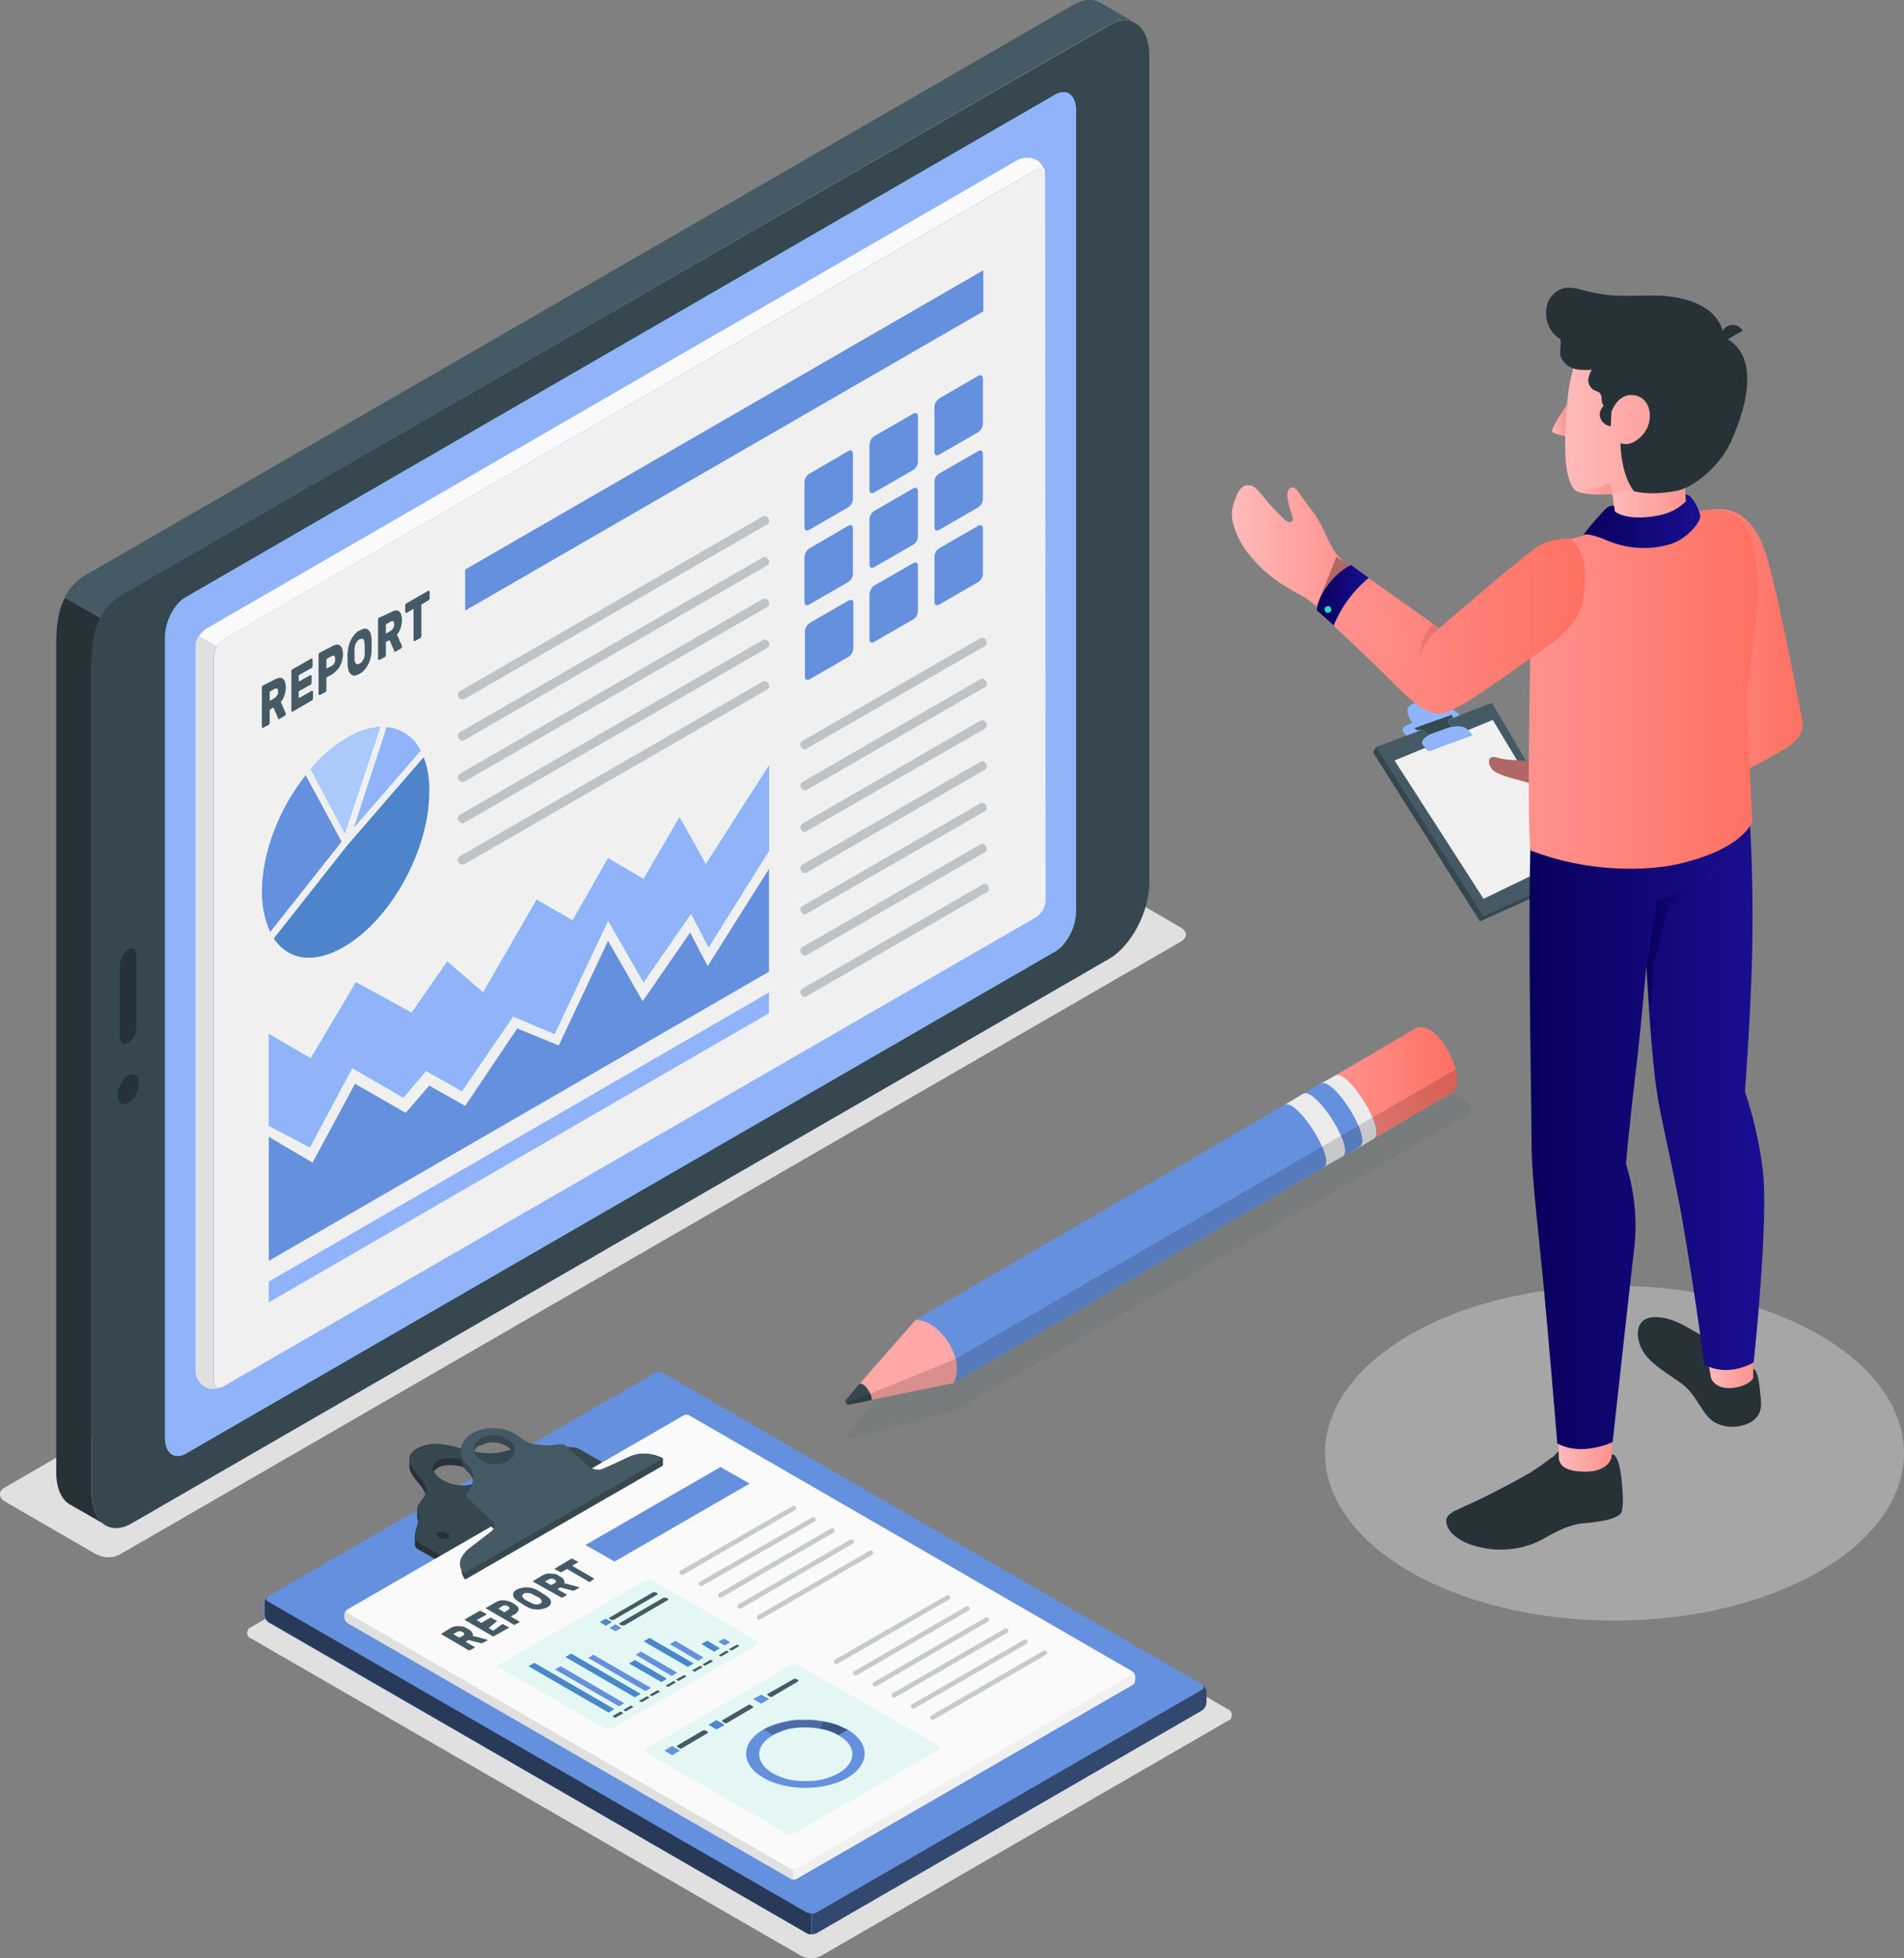 <?xml version="1.0" encoding="utf-8"?>
<!-- Generator: Adobe Illustrator 25.4.1, SVG Export Plug-In . SVG Version: 6.00 Build 0)  -->
<svg version="1.1" id="Layer_1" xmlns="http://www.w3.org/2000/svg" xmlns:xlink="http://www.w3.org/1999/xlink" x="0px" y="0px"
	 viewBox="0 0 413 424.6" style="enable-background:new 0 0 413 424.6;" xml:space="preserve">
<rect x="0" y="0" width="413" height="424.6" fill="#808080" stroke="none"/>
<style type="text/css">
	.st0{opacity:0.4;fill:#E0E0E0;enable-background:new    ;}
	.st1{fill:#E0E0E0;}
	.st2{opacity:0.1;fill:#455A64;enable-background:new    ;}
	.st3{fill:#6490DD;}
	.st4{fill:#EBEBEB;}
	.st5{fill:#FAFAFA;}
	.st6{fill:#FFA8A7;}
	.st7{fill:#37474F;}
	.st8{fill:url(#SVGID_1_);}
	.st9{opacity:0.15;enable-background:new    ;}
	.st10{fill:#455A64;}
	.st11{fill:#263238;}
	.st12{fill:#27DEBF;}
	.st13{fill:#91B3FA;}
	.st14{fill:#F0F0F0;}
	.st15{fill:#ACC9FC;}
	.st16{opacity:0.5;fill:#752BD6;enable-background:new    ;}
	.st17{opacity:0.3;}
	.st18{opacity:0.5;enable-background:new    ;}
	.st19{opacity:0.6;enable-background:new    ;}
	.st20{opacity:0.1;fill:#27DEBF;enable-background:new    ;}
	.st21{opacity:0.25;enable-background:new    ;}
	.st22{opacity:0.4;enable-background:new    ;}
	.st23{fill:none;stroke:#455A64;stroke-width:1.03;stroke-linecap:round;stroke-miterlimit:10;}
	.st24{fill:#B16668;}
	.st25{fill:url(#SVGID_00000014628243664000262510000010405933131902610352_);}
	.st26{fill:url(#SVGID_00000005973551694039210650000008025542226068470704_);}
	.st27{fill:url(#SVGID_00000121279774062668640940000002918390824464052898_);}
	.st28{fill:url(#SVGID_00000046300806909362866400000012151343116620755629_);}
	.st29{fill:url(#SVGID_00000013898956546807145000000003214996555953756861_);}
	.st30{fill:url(#SVGID_00000000203364257950242620000004927421811832695224_);}
	.st31{fill:url(#SVGID_00000137827900342297431030000015784150917327123873_);}
	.st32{fill:url(#SVGID_00000171684731285769685070000009355938571166770089_);}
	.st33{fill:url(#SVGID_00000086681053513090836500000013024069374786696371_);}
	.st34{fill:url(#SVGID_00000137826503821247744600000006131648619646388159_);}
	.st35{fill:url(#SVGID_00000072240704058902921030000017533472387197706397_);}
	.st36{fill:url(#SVGID_00000014626735413376230330000003050067660162698115_);}
	.st37{opacity:0.1;enable-background:new    ;}
	.st38{fill:url(#SVGID_00000161621490129394042710000017625860664994444438_);}
	.st39{fill:url(#SVGID_00000151527003338665467170000012607530918696905093_);}
</style>
<g id="Layer_2_00000098206630560351593800000014136337521521571470_">
	<g id="Character">
		<g>
			<ellipse id="Shadow" class="st0" cx="350.2" cy="315.1" rx="62.8" ry="36.3"/>
			<path id="Shadow-2" class="st1" d="M1.1,325.6L20.8,337c1.7,0.9,3.7,0.9,5.3,0l230-132.8c1.5-0.9,1.5-2.2,0-3.1l-19.7-11.4
				c-1.7-0.9-3.7-0.9-5.3,0L1.1,322.5C-0.4,323.3-0.4,324.7,1.1,325.6z"/>
			<path id="Shadow-3" class="st1" d="M266.4,373.1l-88.3,51c-1.3,0.7-2.9,0.7-4.3,0L54.5,355.3c-0.7-0.2-1.1-1-0.8-1.7
				c0.1-0.4,0.4-0.7,0.8-0.8l88.3-51c1.3-0.7,2.9-0.7,4.3,0l119.2,68.8c0.7,0.2,1.1,1,0.8,1.7C267.1,372.7,266.8,373,266.4,373.1z"
				/>
			<path id="Shadow-4" class="st2" d="M318.4,239.1l-8.8-5.1c-1.7-1-3.7-1-5.4,0l-110,64.4l-10.4,12.2c-0.3,0.3-0.2,0.8,0.1,1.1
				c0.2,0.2,0.5,0.2,0.7,0.2l22.6-6l111.2-64.2c0.7-0.4,0.9-1.4,0.5-2.1C318.7,239.4,318.6,239.2,318.4,239.1z"/>
			<g id="Pencil">
				<path class="st3" d="M298.6,246.4l-1.8,1.1l-2.2,1.3l-87.9,51.1c0.7-1.5,0.1-4.6-1.5-7.5c-1.9-3.4-4.7-6.1-6.7-6.2l87.3-50.8
					l4.2-2.4C287.4,234.7,296,248.1,298.6,246.4z"/>
				<g>
					<path class="st4" d="M289.8,233.1c1.2-0.7,3.2,1.4,5.1,4.2c2.6,3.6,4.7,8.5,3.2,9.5l-3,1.8l-1.1,0.6c1.5-1-0.6-5.8-3.2-9.5
						c-1.9-2.6-4-4.7-5.2-4.2l0,0L289.8,233.1z"/>
					<path class="st3" d="M286.5,235c2.7-1.7,11.2,11.9,8.5,13.6l-4.1,2.3c2.7-1.7-5.8-15.2-8.5-13.6L286.5,235z"/>
					<path class="st4" d="M278.6,239.6l4-2.4c2.6-1.7,11,11.3,8.8,13.4l-0.1,0.1l-4.1,2.3C289.8,251.4,281.2,237.9,278.6,239.6z"/>
				</g>
				<g>
					<path class="st5" d="M198.6,286.1L198.6,286.1L186.5,300l0,0L198.6,286.1z"/>
					<path class="st1" d="M186.5,300l-2.9,3.3L186.5,300z"/>
					<path class="st6" d="M204.8,289.8c-1.7-2.1-3.9-3.6-6.2-3.6l0,0L186.5,300c0.5,0.1,0.9,0.3,1.3,0.7c1.4,1.9,1.3,2.8,1.3,2.8
						l17.7-3.6C208.5,297.2,207.3,292.9,204.8,289.8z"/>
					<path class="st7" d="M187.8,300.7c-0.3-0.4-0.8-0.6-1.3-0.7l-2.9,3.4l0,0c-0.3,0.3-0.2,0.7,0,1l0,0c0.2,0.2,0.4,0.2,0.6,0.2
						l4.8-1C189.1,303.5,189.3,302.6,187.8,300.7z"/>
				</g>
				
					<linearGradient id="SVGID_1_" gradientUnits="userSpaceOnUse" x1="289.8" y1="888.669" x2="316.063" y2="888.669" gradientTransform="matrix(1 0 0 1 0 -654)">
					<stop  offset="0" style="stop-color:#FF928E"/>
					<stop  offset="1" style="stop-color:#FE7062"/>
				</linearGradient>
				<path class="st8" d="M314.6,237.1l-16,9.4c-0.1,0.1-0.2,0.1-0.3,0.1c1.1-1.3-0.9-5.8-3.4-9.3c-1.8-2.5-3.9-4.5-5.1-4.2l16.7-9.8
					c3.7-2.6,8.5,4.4,9.4,9.3C316.3,234.5,316,236.1,314.6,237.1z"/>
				<path class="st9" d="M314.6,237.1c1.4-1,1.7-2.6,1.3-4.5c0-0.2-0.1-0.5-0.2-0.7l-108.5,62.8l-23.6,9.6c0.2,0.2,0.4,0.2,0.6,0.2
					l4.8-1l17.7-3.6l0,0L314.6,237.1z"/>
			</g>
			<g id="Device">
				<g id="Device-2">
					<path class="st10" d="M246.1,4.9c-1.5-0.8-3.4-0.7-5.6,0.5l-212,122.4c-2.6,1.6-4.6,3.9-6,6.6l-8.5-4.9
						c1.9-3.6,4.5-4.8,6.8-6.1L232.9,1c2.2-1.3,4.2-1.3,5.8-0.4l0,0L246.1,4.9z"/>
					<path class="st11" d="M15.3,326.3L15.3,326.3c-1.9-1-3.1-3.5-3.1-7V140.1c0-4,0.3-7.6,1.9-10.5l8.5,4.9
						c-0.2,0.4-0.4,0.8-0.6,1.2s-0.3,0.7-0.4,1c0,0,0,0.1-0.1,0.2c-0.2,0.4-0.3,0.8-0.5,1.2c-0.1,0.4-0.3,0.9-0.4,1.3
						s-0.2,0.6-0.2,1c-0.3,1.4-0.5,2.7-0.5,4.1v179.1c0,3.6,1.2,6.1,3.1,7.1L15.3,326.3z"/>
					<path class="st7" d="M240.6,5.5L26.7,128.8c-4.8,2.8-6.8,7.6-6.8,14v180.9c0,6.4,3.9,9.4,8.7,6.6l212-122.4
						c4.8-2.8,8.7-10.2,8.7-16.6V12.1C249.3,5.7,245.4,2.7,240.6,5.5z"/>
					<path class="st12" d="M228.9,206.3L40.3,315.2c-2.5,1.4-4.5-0.1-4.5-3.4V138.1c0-3.3,2-7.2,4.5-8.6l188.6-109
						c2.5-1.4,4.5,0.1,4.5,3.4v173.7C233.4,201,231.4,204.8,228.9,206.3z"/>
					<path class="st13" d="M228.9,206.3L40.3,315.2c-2.5,1.4-4.5-0.1-4.5-3.4V138.1c0-3.3,2-7.2,4.5-8.6l188.6-109
						c2.5-1.4,4.5,0.1,4.5,3.4v173.7C233.4,201,231.4,204.8,228.9,206.3z"/>
					<path class="st11" d="M30.1,234.9c0,1.7-0.9,3.3-2.3,4.3c-1.3,0.7-2.3-0.1-2.3-1.7c0-1.7,0.9-3.3,2.3-4.3
						C29.1,232.5,30.1,233.3,30.1,234.9z"/>
					<path class="st11" d="M27.8,205.9L27.8,205.9c-1.1,0.8-1.7,2-1.8,3.4v15.5c0,1.3,0.8,1.9,1.8,1.3l0,0c1.1-0.8,1.7-2,1.8-3.4
						v-15.5C29.6,205.9,28.8,205.3,27.8,205.9z"/>
				</g>
				<g id="Sheet">
					<path class="st5" d="M226.6,37.8c-0.1-1.1-1-1.5-2.1-0.9l-176,101.7c-0.6,0.4-1.1,0.9-1.5,1.6l-3.9-2.2
						c0.2-0.3,0.4-0.6,0.7-0.9c0.1-0.1,0.1-0.1,0.2-0.2c0.2-0.2,0.4-0.3,0.6-0.5L220.7,34.7c1-0.5,2.1-0.6,3.1-0.4
						c0.3,0.1,0.6,0.2,0.9,0.3c0.1,0.1,0.2,0.2,0.4,0.2c0.1,0.1,0.2,0.1,0.2,0.2c0.1,0,0.1,0.1,0.2,0.2c0.1,0.1,0.2,0.2,0.3,0.3
						s0.1,0.2,0.2,0.3c0.1,0.2,0.3,0.5,0.4,0.7c0.1,0.1,0.1,0.3,0.2,0.4l0.1,0.3C226.6,37.5,226.6,37.6,226.6,37.8z"/>
					<path class="st1" d="M47.5,300.9c-0.7,0-1.2-0.5-1.2-1.5V142.2c0-0.7,0.2-1.4,0.6-2L43,138c-0.2,0.4-0.4,0.8-0.5,1.3
						c0,0.2-0.1,0.3-0.1,0.5c0,0.1,0,0.2,0,0.2v157.2c0,1.4,0.8,2.7,1.9,3.5c0.7,0.4,1.6,0.5,2.4,0.4c0.6,0,1.1-0.2,1.6-0.5
						C48.2,300.8,47.9,300.9,47.5,300.9z"/>
					<path class="st14" d="M226.7,38.1c0-1.3-0.9-1.8-2.1-1.2L48.5,138.6c-1.2,0.8-2,2.1-2.1,3.6v157.2c0,1.3,0.9,1.9,2.1,1.2
						l176.2-101.7c1.2-0.8,2-2.1,2.1-3.6L226.7,38.1z"/>
				</g>
				<g id="Report">
					<g>
						<g>
							<path class="st3" d="M74.1,182.5l-9.8,12.4l-5.7,7.2c-1.2-2.7-1.8-5.7-1.8-8.6c0-8.4,3.6-18,9.5-25.4l1.3,2.4L74.1,182.5z"/>
							<path class="st12" d="M82.5,157.6l-7.7,23.1l-3.4-6.4l-4-7.5c2.2-2.8,5-5.1,8-6.9C77.5,158.6,80,157.8,82.5,157.6z"/>
							<path class="st12" d="M91.2,162.8l-14.4,16.6l7.1-21.7C87.1,158,89.9,159.9,91.2,162.8z"/>
							<path class="st12" d="M93.1,171.7c0,12.6-8.3,27.7-18.5,33.6c-6.3,3.7-12,3-15.2-1.8l16.1-20.4l0.1-0.1l16.3-18.8
								C92.8,166.6,93.2,169.2,93.1,171.7z"/>
						</g>
						<g>
							<path class="st15" d="M82.5,157.6l-7.7,23.1l-3.4-6.4l-4-7.5c2.2-2.8,5-5.1,8-6.9C77.5,158.6,80,157.8,82.5,157.6z"/>
							<path class="st13" d="M91.2,162.8l-14.4,16.6l7.1-21.7C87.1,158,89.9,159.9,91.2,162.8z"/>
							<path class="st16" d="M93.1,171.7c0,12.6-8.3,27.7-18.5,33.6c-6.3,3.7-12,3-15.2-1.8l16.1-20.4l0.1-0.1l16.3-18.8
								C92.8,166.6,93.2,169.2,93.1,171.7z"/>
						</g>
					</g>
					<g>
						<path class="st10" d="M59.5,147.4c0.3-0.2,0.6-0.3,1-0.4c0.3-0.1,0.5,0,0.8,0.1c0.2,0.2,0.4,0.4,0.5,0.7
							c0.1,0.4,0.2,0.8,0.2,1.2c0,0.6-0.1,1.2-0.3,1.8c-0.2,0.5-0.4,1-0.8,1.4l1.1,2.5v0.1c0,0.1,0,0.2-0.1,0.2
							c0,0.1-0.1,0.1-0.1,0.2l-1.2,0.7c-0.1,0.1-0.2,0.1-0.2,0c-0.1,0-0.1-0.1-0.1-0.2l-1-2.3l-0.8,0.5v2.8c0,0.1,0,0.2-0.1,0.3
							c0,0.1-0.1,0.2-0.2,0.2l-1.1,0.6c0,0-0.1,0-0.2,0c-0.1-0.1-0.1-0.1-0.1-0.2v-8.5c0-0.1,0-0.2,0.1-0.3c0-0.1,0.1-0.1,0.2-0.2
							L59.5,147.4z M58.5,152l1-0.6c0.2-0.1,0.4-0.3,0.6-0.6c0.2-0.3,0.3-0.6,0.2-0.9c0-0.4-0.1-0.6-0.2-0.6c-0.2,0-0.4,0-0.6,0.1
							l-1,0.6V152z"/>
						<path class="st10" d="M67.6,149.8c0,0,0.1,0,0.2,0c0.1,0.1,0.1,0.1,0.1,0.2v1.4c0,0.1,0,0.2-0.1,0.3c0,0.1-0.1,0.1-0.2,0.2
							l-4.1,2.4c0,0-0.1,0-0.2,0c-0.1-0.1-0.1-0.1-0.1-0.2v-8.5c0-0.1,0-0.2,0.1-0.3c0-0.1,0.1-0.2,0.2-0.2l4-2.3c0,0,0.1,0,0.2,0
							c0.1,0.1,0.1,0.1,0.1,0.2v1.4c0,0.1,0,0.2-0.1,0.3c0,0.1-0.1,0.1-0.2,0.2l-2.7,1.5v1.4l2.5-1.4c0,0,0.1,0,0.2,0
							c0.1,0.1,0.1,0.1,0.1,0.2v1.4c0,0.1,0,0.2-0.1,0.3c0,0.1-0.1,0.2-0.2,0.2l-2.5,1.4v1.5L67.6,149.8z"/>
						<path class="st10" d="M71.9,140.2c0.3-0.2,0.6-0.3,1-0.4c0.3-0.1,0.5,0,0.8,0.1c0.2,0.2,0.4,0.4,0.5,0.7
							c0.1,0.4,0.2,0.8,0.2,1.2c0,0.5-0.1,1-0.2,1.5c-0.1,0.4-0.3,0.8-0.5,1.2s-0.5,0.7-0.8,1s-0.6,0.6-1,0.8l-1.1,0.6v2.7
							c0,0.1,0,0.2-0.1,0.3c0,0.1-0.1,0.2-0.2,0.2l-1.1,0.6c0,0-0.1,0-0.2,0c0-0.1-0.1-0.1-0.1-0.2V142c0-0.1,0-0.2,0.1-0.3
							c0-0.1,0.1-0.2,0.2-0.2L71.9,140.2z M70.8,145l1.1-0.6c0.2-0.1,0.5-0.3,0.6-0.6c0.2-0.3,0.2-0.6,0.2-0.9
							c0-0.4-0.1-0.6-0.2-0.7c-0.2-0.1-0.4,0-0.6,0.1l-1.1,0.6V145z"/>
						<path class="st10" d="M75.4,141.7c0-0.5,0.1-1,0.2-1.5s0.3-1,0.5-1.4s0.5-0.9,0.8-1.2c0.3-0.4,0.7-0.7,1.1-0.9
							c0.3-0.2,0.7-0.3,1.1-0.4c0.3,0,0.6,0.1,0.8,0.3c0.3,0.2,0.4,0.5,0.5,0.8c0.1,0.4,0.2,0.8,0.2,1.3c0,0.4,0,0.8,0,1.2
							s0,0.8,0,1.2c0,0.5-0.1,1-0.2,1.5s-0.3,1-0.5,1.4s-0.5,0.9-0.8,1.2c-0.3,0.4-0.7,0.7-1.1,0.9c-0.3,0.2-0.7,0.3-1.1,0.4
							c-0.3,0-0.6-0.1-0.8-0.3c-0.2-0.2-0.4-0.5-0.5-0.8c-0.1-0.4-0.2-0.8-0.2-1.3c0-0.4,0-0.7,0-1.2S75.3,142.1,75.4,141.7z
							 M79.1,141.8c0-0.2,0-0.4,0-0.5v-1.2c0-0.2,0-0.4,0-0.5c0-0.2-0.1-0.4-0.1-0.6c0-0.1-0.1-0.3-0.2-0.4
							c-0.1-0.1-0.2-0.1-0.3-0.1c-0.2,0-0.3,0.1-0.5,0.1c-0.2,0.1-0.3,0.2-0.5,0.4c-0.1,0.2-0.2,0.3-0.3,0.5
							c-0.1,0.2-0.2,0.4-0.2,0.6c0,0.2-0.1,0.4-0.1,0.7c0,0.2,0,0.3,0,0.5s0,0.4,0,0.6s0,0.4,0,0.6s0,0.4,0,0.5
							c0,0.3,0.1,0.7,0.3,0.9c0.2,0.2,0.4,0.2,0.8,0s0.6-0.5,0.8-0.9C79,142.7,79.1,142.2,79.1,141.8z"/>
						<path class="st10" d="M84.7,132.8c0.3-0.2,0.6-0.3,1-0.4c0.3-0.1,0.5,0,0.8,0.1c0.2,0.2,0.4,0.4,0.5,0.7
							c0.1,0.4,0.2,0.8,0.2,1.2c0,0.6-0.1,1.2-0.3,1.8c-0.2,0.5-0.4,1-0.8,1.4l1.1,2.5v0.1c0,0.1,0,0.2-0.1,0.2
							c0,0.1-0.1,0.1-0.1,0.2l-1.2,0.7c-0.1,0.1-0.2,0.1-0.2,0c0,0-0.1-0.1-0.1-0.2l-1-2.3l-0.8,0.4v2.8c0,0.1,0,0.2-0.1,0.3
							c0,0.1-0.1,0.2-0.2,0.2l-1.1,0.6c0,0-0.1,0-0.2,0l0,0C82,143,82,143,82,142.9v-8.5c0-0.1,0-0.2,0.1-0.3c0-0.1,0.1-0.2,0.2-0.2
							L84.7,132.8z M83.7,137.4l1-0.6c0.2-0.1,0.4-0.3,0.6-0.6s0.2-0.6,0.2-0.9c0-0.4-0.1-0.6-0.2-0.6c-0.2,0-0.4,0-0.6,0.1l-1,0.6
							V137.4z"/>
						<path class="st10" d="M92.9,128.1c0,0,0.1,0,0.2,0c0.1,0.1,0.1,0.1,0.1,0.2v1.4c0,0.1,0,0.2-0.1,0.3c0,0.1-0.1,0.1-0.2,0.2
							l-1.5,0.9v6.8c0,0.1,0,0.2-0.1,0.3c0,0.1-0.1,0.2-0.2,0.2L90,139c0,0-0.1,0-0.2,0c-0.1-0.1-0.1-0.1-0.1-0.2V132l-1.5,0.9
							c-0.1,0-0.1,0-0.2,0c0-0.1-0.1-0.1-0.1-0.2v-1.4c0-0.1,0-0.2,0.1-0.3c0-0.1,0.1-0.1,0.2-0.2L92.9,128.1z"/>
					</g>
					<polygon class="st3" points="100.9,123.5 213.3,58.6 213.3,67.5 100.9,132.4 					"/>
					<g class="st17">
						<path class="st10" d="M100.2,151.7c-0.5-0.1-0.9-0.6-0.9-1.1c0-0.3,0.2-0.5,0.4-0.7l65.9-38c0.5-0.1,1.1,0.2,1.2,0.8
							c0.1,0.3,0,0.7-0.2,0.9l-65.9,38C100.5,151.6,100.4,151.7,100.2,151.7z"/>
						<path class="st10" d="M100.2,160.6c-0.5-0.1-0.9-0.6-0.9-1.1c0-0.3,0.2-0.5,0.4-0.7l65.9-38c0.5-0.1,1.1,0.2,1.2,0.8
							c0.1,0.3,0,0.7-0.2,0.9l-65.9,38C100.5,160.6,100.4,160.6,100.2,160.6z"/>
						<path class="st10" d="M100.2,169.6c-0.5-0.1-0.9-0.6-0.9-1.1c0-0.3,0.2-0.5,0.4-0.7l65.9-38c0.5-0.1,1.1,0.2,1.2,0.8
							c0.1,0.3,0,0.7-0.2,0.9l-65.9,38C100.5,169.5,100.4,169.6,100.2,169.6z"/>
						<path class="st10" d="M100.2,178.5c-0.5-0.1-0.9-0.6-0.9-1.1c0-0.3,0.2-0.5,0.4-0.7l65.9-38c0.5-0.1,1.1,0.2,1.2,0.8
							c0.1,0.3,0,0.7-0.2,0.9l-65.9,38C100.5,178.5,100.4,178.5,100.2,178.5z"/>
						<path class="st10" d="M100.2,187.5c-0.5-0.1-0.9-0.6-0.9-1.1c0-0.3,0.2-0.5,0.4-0.7l65.9-38c0.5-0.1,1.1,0.2,1.2,0.8
							c0.1,0.3,0,0.7-0.2,0.9l-65.9,38C100.5,187.4,100.4,187.5,100.2,187.5z"/>
					</g>
					<g>
						<path class="st3" d="M175.6,102.7l8.4-4.9c0.6-0.3,1-0.1,1,0.6v9.8c0,0.7-0.4,1.4-1,1.8l-8.5,4.9c-0.6,0.3-1,0.1-1-0.6v-9.8
							C174.6,103.7,174.9,103.1,175.6,102.7z"/>
						<path class="st3" d="M189.6,94.6l8.5-4.9c0.6-0.3,1-0.1,1,0.6v9.8c0,0.7-0.4,1.4-1,1.8l-8.5,4.9c-0.6,0.3-1,0.1-1-0.6v-9.8
							C188.7,95.6,189,95,189.6,94.6z"/>
						<path class="st3" d="M203.7,86.4l8.5-4.9c0.6-0.3,1-0.1,1,0.6v9.8c0,0.7-0.4,1.4-1,1.8l-8.5,4.9c-0.6,0.3-1,0.1-1-0.6v-9.8
							C202.7,87.5,203.1,86.9,203.7,86.4z"/>
						<path class="st3" d="M175.6,118.9l8.4-4.9c0.6-0.3,1-0.1,1,0.6v9.8c0,0.7-0.4,1.4-1,1.8l-8.5,4.9c-0.6,0.3-1,0.1-1-0.6v-9.8
							C174.6,120,174.9,119.3,175.6,118.9z"/>
						<path class="st3" d="M189.6,110.8l8.5-4.9c0.6-0.3,1-0.1,1,0.6v9.8c0,0.7-0.4,1.4-1,1.8l-8.5,4.9c-0.6,0.3-1,0.1-1-0.6v-9.8
							C188.6,111.9,189,111.2,189.6,110.8z"/>
						<path class="st3" d="M203.7,102.7l8.5-4.9c0.6-0.3,1-0.1,1,0.6v9.8c0,0.7-0.4,1.4-1,1.8l-8.5,4.9c-0.6,0.3-1,0.1-1-0.6v-9.8
							C202.7,103.7,203.1,103.1,203.7,102.7z"/>
						<path class="st3" d="M175.6,135.1l8.5-4.9c0.6-0.3,1-0.1,1,0.6v9.8c0,0.7-0.4,1.4-1,1.8l-8.5,4.9c-0.6,0.3-1,0.1-1-0.6v-9.8
							C174.6,136.2,175,135.6,175.6,135.1z"/>
						<path class="st3" d="M189.6,127l8.5-4.9c0.6-0.3,1-0.1,1,0.6v9.8c0,0.7-0.4,1.4-1,1.8l-8.5,4.9c-0.6,0.3-1,0.1-1-0.6v-9.8
							C188.7,128.1,189,127.4,189.6,127z"/>
						<path class="st3" d="M203.7,118.9l8.5-4.9c0.6-0.3,1-0.1,1,0.6v9.8c0,0.7-0.4,1.4-1,1.8l-8.5,4.9c-0.6,0.3-1,0.1-1-0.6v-9.8
							C202.7,120,203.1,119.3,203.7,118.9z"/>
					</g>
					<g>
						<polygon class="st13" points="58.3,277.9 166.8,215.2 166.8,219.7 58.3,282.4 						"/>
						<polygon class="st3" points="58.3,273.4 58.3,246.5 67.8,252.1 77,235 88,241.3 93.1,235.4 100.9,239.8 112.2,223 
							121.2,226.7 131.9,204 139.4,217.1 149.7,202.2 153.5,209.5 166.8,188.4 166.8,210.7 						"/>
						<g>
							<polygon class="st12" points="58.3,244.1 67.2,248.8 76.4,231.6 87.5,238 92.4,232.2 100.2,236.6 111.3,220.4 120.3,224.2 
								131.9,199.6 139.6,213 149.9,198.1 153.7,205.4 166.8,184.5 166.8,166 153.1,187.4 147.4,177.2 139.6,190.6 131.9,186.1 
								124.2,199.6 116.4,195.1 104.8,215.2 97,208.5 89.3,219.6 77.2,213 67.4,229.5 58.3,224.2 							"/>
							<polygon class="st13" points="58.3,244.1 67.2,248.8 76.4,231.6 87.5,238 92.4,232.2 100.2,236.6 111.3,220.4 120.3,224.2 
								131.9,199.6 139.6,213 149.9,198.1 153.7,205.4 166.8,184.5 166.8,166 153.1,187.4 147.4,177.2 139.6,190.6 131.9,186.1 
								124.2,199.6 116.4,195.1 104.8,215.2 97,208.5 89.3,219.6 77.2,213 67.4,229.5 58.3,224.2 							"/>
						</g>
					</g>
					<g class="st17">
						<path class="st10" d="M174.5,162.5c-0.5-0.1-0.9-0.6-0.9-1.1c0-0.3,0.2-0.5,0.4-0.7l38.8-22.4c0.5-0.1,1.1,0.2,1.2,0.8
							c0.1,0.3,0,0.7-0.2,0.9L175,162.3C174.9,162.4,174.7,162.5,174.5,162.5z"/>
						<path class="st10" d="M174.5,171.4c-0.5-0.1-0.9-0.6-0.9-1.1c0-0.3,0.2-0.5,0.4-0.7l38.8-22.4c0.5-0.1,1.1,0.2,1.2,0.8
							c0.1,0.3,0,0.7-0.2,0.9L175,171.3C174.9,171.4,174.7,171.4,174.5,171.4z"/>
						<path class="st10" d="M174.5,180.4c-0.5-0.1-0.9-0.6-0.9-1.1c0-0.3,0.2-0.5,0.4-0.7l38.8-22.4c0.5-0.1,1.1,0.2,1.2,0.8
							c0.1,0.3,0,0.7-0.2,0.9L175,180.2C174.9,180.3,174.7,180.4,174.5,180.4z"/>
						<path class="st10" d="M174.5,189.3c-0.5-0.1-0.9-0.6-0.9-1.1c0-0.3,0.2-0.5,0.4-0.7l38.8-22.4c0.5-0.1,1.1,0.2,1.2,0.8
							c0.1,0.3,0,0.7-0.2,0.9L175,189.2C174.9,189.3,174.7,189.3,174.5,189.3z"/>
						<path class="st10" d="M174.5,198.3c-0.5-0.1-0.9-0.6-0.9-1.1c0-0.3,0.2-0.5,0.4-0.7l38.8-22.4c0.5-0.1,1.1,0.2,1.2,0.8
							c0.1,0.3,0,0.7-0.2,0.9L175,198.1C174.9,198.2,174.7,198.3,174.5,198.3z"/>
						<path class="st10" d="M174.5,207.2c-0.5-0.1-0.9-0.6-0.9-1.1c0-0.3,0.2-0.5,0.4-0.7l38.8-22.4c0.5-0.1,1.1,0.2,1.2,0.8
							c0.1,0.3,0,0.7-0.2,0.9L175,207.1C174.9,207.2,174.7,207.2,174.5,207.2z"/>
						<path class="st10" d="M174.5,216.2c-0.5-0.1-0.9-0.6-0.9-1.1c0-0.3,0.2-0.5,0.4-0.7l38.8-22.4c0.4-0.4,1-0.4,1.4-0.1
							c0.4,0.4,0.4,1,0.1,1.4c-0.1,0.2-0.3,0.3-0.5,0.3L175,216C174.9,216.1,174.7,216.2,174.5,216.2z"/>
					</g>
				</g>
			</g>
			<g id="Clipboard">
				<g id="List">
					<g>
						<path class="st3" d="M57.2,347.9v2.1c0,0.7,0.4,1.4,1,1.8L175,419.2c0.7,0.3,1.4,0.3,2.1,0l83.6-48.3c0.6-0.4,1-1.1,1-1.8V367
							c0-0.7-0.4-1.4-1-1.8L144,297.8c-0.7-0.3-1.4-0.3-2.1,0l-83.7,48.3C57.6,346.5,57.2,347.2,57.2,347.9z"/>
						<path class="st18" d="M260.8,365.3c0.4,0.3,0.4,0.8-0.1,1.1l-83.6,48.3c-0.3,0.2-0.7,0.3-1,0.2v4.5c0.3,0,0.7-0.1,1-0.2
							l83.6-48.3c0.6-0.4,1-1.1,1-1.8V367C261.7,366.3,261.4,365.7,260.8,365.3z"/>
						<path class="st19" d="M58.1,346.2L58.1,346.2L58.1,346.2L58.1,346.2c-0.1,0.1-0.2,0.2-0.2,0.2l0,0c-0.3,0.3-0.5,0.7-0.5,1.1
							c0,0.1,0,0.2,0,0.3v2.2c0,0.7,0.4,1.4,1,1.8L175,419.2c0.3,0.2,0.7,0.3,1,0.2v-4.5c-0.3,0-0.7-0.1-1-0.2L58.2,347.3
							c-0.2-0.1-0.3-0.2-0.4-0.4c-0.1-0.2,0-0.4,0.1-0.6C58,346.3,58,346.2,58.1,346.2z"/>
					</g>
					<g class="st17">
						<path d="M57.3,347.4c0,0.1-0.1,0.3-0.1,0.4v-0.1C57.2,347.5,57.3,347.5,57.3,347.4z"/>
						<path class="st3" d="M260.7,366.4l-83.6,48.3c-0.3,0.2-0.7,0.3-1,0.2c-0.3,0-0.7-0.1-1-0.2L58.2,347.3
							c-0.2-0.1-0.3-0.2-0.4-0.4c-0.1-0.2,0-0.4,0.1-0.6c0,0,0-0.1,0.1-0.1l0,0l0.2-0.1l83.6-48.3c0.7-0.3,1.4-0.3,2.1,0l116.8,67.4
							l0.1,0.1l0,0C261.3,365.6,261.2,366.1,260.7,366.4z"/>
						<path class="st9" d="M57.8,346.4l-0.1,0.1l0,0L57.8,346.4z"/>
					</g>
					<g>
						<path class="st11" d="M88.8,318c0,1.9,2.6,3.9,3.3,5.5c0.1,0.1,0.1,0.3,0.2,0.4c-0.4,1.2-1.5,2-1.7,2.8c0,0.2-0.1,0.4-0.1,0.5
							v1.6c0,0.4,0.1,0.7,0.2,1.1c-0.1,0.4-0.1,0.8-0.3,1.2c-0.2,0.6-0.4,1.3-0.4,2c0,0.3,0,1.3,0,1.5c-0.1,0.6,0.2,1.2,0.8,1.4
							l4.7,2.7l35-20.2V317l-4.7-2.7c-0.7-0.4-1.5-0.5-2.4-0.5h-0.3c-0.8,0-1.8,0.1-3.2,0.2c-1.8,0.2-3.5,0.3-5.3,0.1
							c-0.5,0-0.9,0-1.3,0c-0.3,0-0.7,0-1,0c-2,0.2-4.1,1.5-8.2,0.9H104c-2.9-0.4-6.3-1.9-9.5-1.9h-0.3c-1.3,0-2.6,0.4-3.7,1
							c-1.3,0.7-1.7,1.5-1.7,2.3C88.8,316.7,88.8,317.8,88.8,318z M94.1,319.1c0.2-0.3,0.5-0.6,0.8-0.8c0.3-0.2,0.6-0.3,0.9-0.4
							c2.2-0.5,4.5-0.1,6.4,1c0.8,0.4,1.5,1.1,1.9,1.8c-0.2,0.3-0.5,0.6-0.8,0.8c-1.5,0.7-3.2,0.8-4.8,0.4c-0.9-0.2-1.7-0.5-2.5-1
							C95.2,320.5,94.6,319.9,94.1,319.1L94.1,319.1z"/>
						<path class="st7" d="M123.5,313.9h-0.3c-0.8,0-1.8,0.1-3.2,0.2c-1.8,0.2-3.5,0.3-5.3,0.1c-0.5,0-0.9,0-1.3,0c-0.3,0-0.7,0-1,0
							c-2,0.2-4.1,1.5-8.2,0.9h-0.1c-2.9-0.4-6.3-1.9-9.5-1.9h-0.3c-1.3,0-2.6,0.4-3.7,1c-4.3,2.5,0.6,5.5,1.6,7.8s-1.2,3.6-1.5,4.8
							s0.6,1.8-0.2,4.4s-0.2,3,0.4,3.4l4.7,2.7l35-20.2l-4.7-2.7C125.1,314,124.3,313.8,123.5,313.9z M97.2,333.6
							c-0.6,0.2-1.3,0.2-1.9-0.2c-0.6-0.4-0.7-0.9-0.3-1.1c0.6-0.2,1.3-0.2,1.9,0.2C97.6,332.8,97.7,333.3,97.2,333.6z M103.3,321.6
							c-1.5,0.7-3.2,0.8-4.8,0.4c-0.9-0.2-1.7-0.5-2.5-1c-2.3-1.3-2.8-3.2-1-4.2c0.3-0.2,0.6-0.3,0.9-0.4c2.2-0.5,4.5-0.1,6.4,1
							C104.6,318.7,105,320.5,103.3,321.6L103.3,321.6z M124.3,318c-0.6,0.2-1.3,0.2-1.9-0.2c-0.6-0.4-0.7-0.9-0.3-1.1
							c0.6-0.3,1.3-0.2,1.9,0.2C124.6,317.2,124.7,317.7,124.3,318L124.3,318z"/>
					</g>
					<g>
						<path class="st5" d="M172.8,407.4l72.8-42c0.4-0.2,0.6-0.6,0.6-1.1v-0.8c0-0.4-0.3-0.8-0.6-1.1l-96.1-55.5
							c-0.4-0.2-0.9-0.2-1.2,0l-72.8,42c-0.4,0.2-0.6,0.6-0.6,1.1v0.8c0,0.4,0.3,0.8,0.6,1.1l96.2,55.5
							C171.9,407.6,172.4,407.6,172.8,407.4z"/>
						<path class="st14" d="M245.7,362.5c0.2,0.2,0.1,0.4-0.1,0.6l-72.8,42c-0.2,0.1-0.4,0.2-0.6,0.1v2.2c0.2,0,0.4,0,0.6-0.1
							l72.8-42c0.4-0.2,0.6-0.6,0.6-1.1v-0.8C246.2,363.1,246,362.7,245.7,362.5z"/>
						<path class="st1" d="M75.3,349c-0.1,0.1-0.1,0.1-0.2,0.2l-0.1,0.1c-0.1,0.1-0.1,0.2-0.2,0.3c0,0.1,0,0.2-0.1,0.2
							c0,0.1,0,0.1,0,0.2v0.8c0,0.4,0.3,0.8,0.6,1.1l96.2,55.5c0.2,0.1,0.4,0.2,0.6,0.1v-2.2c-0.2,0-0.4,0-0.6-0.1l-96.2-55.5
							C75.1,349.4,75.1,349.2,75.3,349z"/>
					</g>
					<g>
						<path class="st7" d="M100.1,338.8v1.6c0,0.8,0.3,1.5,0.8,2.1l42.9-24.7v-1.6c-1.3-0.7-2.7-1-4.2-1l0,0c-1,0-2,0.2-2.9,0.6
							c-3.1,1.4-4,1.9-5.9,2.7c-1,0.4-2.1,0.2-2.9-0.4h-0.1l-1.3-1.2l-3.5-3.2c-0.4-0.4-1.1-0.6-1.7-0.5h-0.1c-0.3,0-0.5,0-0.8,0.1
							c-1.2,0.2-2.4,0.2-3.6,0c-1.4-0.1-2.7-0.6-3.9-1.5c-1.7-1.4-3.8-2.2-6-2.1h-0.2c-1.4,0-2.8,0.4-4,1c-2.1,1.1-3,2.9-2.6,4.6
							c-0.3,1.5,0.3,3,1.5,4c0.5,0.5,0.9,1.1,1,1.8c-0.1,0.7-0.4,1.4-0.8,2c-0.3,0.3-0.4,0.6-0.5,1v1.6c0,0.3,0.1,0.6,0.4,0.8l4,3.7
							l1.3,1.2l0.1,0.1c-0.1,0.1-0.2,0.3-0.3,0.4l-5.2,4C100.8,336.5,100.2,337.6,100.1,338.8z M111.5,315.3
							c-0.3,0.7-0.8,1.3-1.5,1.6c-1.4,0.7-3,0.8-4.5,0.3c-0.6-0.2-1.2-0.6-1.7-1c-0.7-0.4-1-1.3-0.7-2c0.3-0.5,0.8-0.8,1.3-0.8
							c0.2-0.1,0.4-0.2,0.6-0.3c1.9-0.7,4-0.3,5.6,1C111,314.4,111.3,314.8,111.5,315.3z"/>
						<path class="st10" d="M139.6,315.2L139.6,315.2c-1,0-2,0.2-2.9,0.6c-3.1,1.4-4,1.9-5.9,2.7c-1,0.4-2.1,0.2-2.9-0.4h-0.1
							l-1.3-1.2l-3.5-3.2c-0.4-0.4-1.1-0.6-1.7-0.5h-0.1c-0.3,0-0.5,0-0.8,0.1c-1.2,0.2-2.4,0.2-3.6,0c-1.4-0.1-2.7-0.6-3.9-1.5
							c-1.7-1.4-3.8-2.2-6-2.1h-0.2c-1.4,0-2.8,0.4-4,1c-3.1,1.6-3.6,4.8-1.1,7.1c1.6,1.4,1.1,4.2,0.1,5.4s-0.1,1.8-0.1,1.8l4,3.7
							l1.3,1.2c1,0.9-0.2,2.1-0.2,2.1l-5.2,4c-2.2,2-2.1,3.7-0.9,5.2l42.9-24.8C142.4,315.6,141,315.2,139.6,315.2z M110.7,312.5
							c1.5,1.4,1.2,3.3-0.7,4.4c-1.4,0.7-3,0.8-4.5,0.3c-0.6-0.2-1.2-0.6-1.7-1c-1.5-1.4-1.2-3.4,0.7-4.4c0.2-0.1,0.4-0.2,0.6-0.3
							C107,310.9,109.1,311.3,110.7,312.5z"/>
					</g>
				</g>
				<g>
					<path class="st20" d="M108.5,361.7l22.8,13.1c0.5,0.2,1,0.2,1.5,0l31.4-18.1c0.4-0.2,0.4-0.6,0-0.9l-22.8-13.1
						c-0.5-0.2-1-0.2-1.5,0l-31.4,18.1c-0.3,0-0.5,0.2-0.5,0.4C108,361.6,108.2,361.8,108.5,361.7
						C108.5,361.8,108.5,361.8,108.5,361.7z"/>
					<g>
						<g>
							<polygon class="st12" points="132,371.3 114.7,361.3 115.9,360.6 133.2,370.6 							"/>
							<polygon class="st10" points="132.9,372.1 134.6,371.1 135.2,371.5 133.4,372.5 							"/>
						</g>
						<g>
							<polygon class="st3" points="134.3,370 120.4,362 121.6,361.3 135.4,369.3 							"/>
							<polygon class="st10" points="135.2,370.8 136.9,369.8 137.4,370.1 135.7,371.1 							"/>
						</g>
					</g>
					<g>
						<g>
							<polygon class="st12" points="137.7,368 122.7,359.3 123.9,358.6 138.9,367.3 							"/>
							<polygon class="st10" points="138.6,368.8 140.4,367.8 140.9,368.1 139.2,369.1 							"/>
						</g>
						<g>
							<polygon class="st3" points="140,366.7 127.6,359.5 128.7,358.8 141.2,366 							"/>
							<polygon class="st10" points="140.9,367.5 142.6,366.5 143.2,366.8 141.4,367.8 							"/>
						</g>
					</g>
					<g>
						<g>
							<polygon class="st12" points="143.5,364.7 136.5,360.7 137.7,360 144.6,364 							"/>
							<polygon class="st10" points="144.4,365.5 146.1,364.5 146.6,364.8 144.9,365.8 							"/>
						</g>
						<g>
							<polygon class="st3" points="145.7,363.4 137.9,358.8 139,358.1 146.9,362.7 							"/>
							<polygon class="st10" points="146.6,364.2 148.4,363.2 148.9,363.5 147.2,364.5 							"/>
						</g>
					</g>
					<g>
						<g>
							<polygon class="st12" points="149.2,361.4 139.7,355.9 140.9,355.2 150.4,360.7 							"/>
							<polygon class="st10" points="150.1,362.2 151.9,361.2 152.4,361.5 150.7,362.5 							"/>
						</g>
						<g>
							<polygon class="st3" points="151.4,360.1 145.3,356.5 146.5,355.8 152.6,359.4 							"/>
							<polygon class="st10" points="152.4,360.9 154.1,359.9 154.7,360.2 152.9,361.2 							"/>
						</g>
					</g>
					<g>
						<g>
							<polygon class="st12" points="154.9,358.1 152.2,356.5 153.4,355.8 156.1,357.4 							"/>
							<polygon class="st12" points="132,371.3 114.7,361.3 115.9,360.6 133.2,370.6 							"/>
							<polygon class="st12" points="137.7,368 122.7,359.3 123.9,358.6 138.9,367.3 							"/>
							<polygon class="st12" points="143.5,364.7 136.5,360.7 137.7,360 144.6,364 							"/>
							<polygon class="st12" points="149.2,361.4 139.7,355.9 140.9,355.2 150.4,360.7 							"/>
							<polygon class="st12" points="154.9,358.1 152.2,356.5 153.4,355.8 156.1,357.4 							"/>
							<polygon class="st10" points="155.9,358.9 157.6,357.9 158.1,358.2 156.4,359.2 							"/>
						</g>
						<g>
							<polygon class="st3" points="157.2,356.8 155.8,356 157,355.3 158.4,356.1 							"/>
							<polygon class="st10" points="158.1,357.6 159.9,356.6 160.4,356.9 158.7,357.9 							"/>
						</g>
					</g>
					<g>
						<g>
							<polygon class="st12" points="131.4,351 130.1,351.7 131.4,352.5 132.7,351.7 							"/>
							<polygon class="st16" points="131.4,351 130.1,351.7 131.4,352.5 132.7,351.7 							"/>
							<path class="st10" d="M141.6,345.3l-9.3,5.4c-0.2,0.1-0.2,0.3,0,0.4l0.2,0.1c0.2,0.1,0.5,0.1,0.7,0l9.3-5.4
								c0.1,0,0.2-0.2,0.1-0.3c0-0.1-0.1-0.1-0.1-0.1l-0.3-0.1C142.1,345.2,141.8,345.2,141.6,345.3z"/>
						</g>
						<g>
							<polygon class="st3" points="133.5,352.2 132.2,353 133.5,353.7 134.8,353 							"/>
							<path class="st10" d="M143.8,346.5l-9.3,5.4c-0.1,0-0.2,0.2-0.1,0.3c0,0.1,0.1,0.1,0.1,0.1l0.3,0.1c0.2,0.1,0.5,0.1,0.7,0
								l9.3-5.4c0.2-0.1,0.2-0.3,0-0.4l-0.2-0.1C144.2,346.4,144,346.4,143.8,346.5z"/>
						</g>
					</g>
					<polygon class="st12" points="132,371.3 114.7,361.3 115.9,360.6 133.2,370.6 					"/>
					<polygon class="st12" points="137.7,368 122.7,359.3 123.9,358.6 138.9,367.3 					"/>
					<polygon class="st12" points="143.5,364.7 136.5,360.7 137.7,360 144.6,364 					"/>
					<polygon class="st12" points="149.2,361.4 139.7,355.9 140.9,355.2 150.4,360.7 					"/>
					<polygon class="st12" points="132,371.3 114.7,361.3 115.9,360.6 133.2,370.6 					"/>
					<polygon class="st12" points="137.7,368 122.7,359.3 123.9,358.6 138.9,367.3 					"/>
					<polygon class="st12" points="143.5,364.7 136.5,360.7 137.7,360 144.6,364 					"/>
					<polygon class="st12" points="149.2,361.4 139.7,355.9 140.9,355.2 150.4,360.7 					"/>
					<polygon class="st12" points="154.9,358.1 152.2,356.5 153.4,355.8 156.1,357.4 					"/>
					<polygon class="st16" points="132,371.3 114.7,361.3 115.9,360.6 133.2,370.6 					"/>
					<polygon class="st16" points="137.7,368 122.7,359.3 123.9,358.6 138.9,367.3 					"/>
					<polygon class="st16" points="143.5,364.7 136.5,360.7 137.7,360 144.6,364 					"/>
					<polygon class="st16" points="149.2,361.4 139.7,355.9 140.9,355.2 150.4,360.7 					"/>
					<polygon class="st16" points="154.9,358.1 152.2,356.5 153.4,355.8 156.1,357.4 					"/>
				</g>
				<g>
					<path class="st20" d="M140.5,380.2l30,17.3c0.6,0.3,1.3,0.3,1.9,0l30.9-17.9c0.3-0.1,0.5-0.5,0.4-0.8c-0.1-0.2-0.2-0.3-0.4-0.4
						l-30-17.3c-0.6-0.3-1.3-0.3-1.9,0L140.5,379c-0.3,0.1-0.5,0.4-0.4,0.7C140.1,380,140.3,380.1,140.5,380.2z"/>
					<g>
						<polygon class="st3" points="145.8,378.6 144.1,379.6 145.8,380.6 147.5,379.6 						"/>
						<path class="st10" d="M152.5,375.2l-5.6,3.3c-0.1,0-0.1,0.1-0.1,0.2c0,0,0,0.1,0.1,0.1l0.5,0.3c0.2,0.1,0.4,0.1,0.5,0l5.6-3.3
							c0.1-0.1,0.1-0.2,0-0.3l-0.5-0.3C152.9,375.2,152.7,375.2,152.5,375.2z"/>
					</g>
					<g>
						<polygon class="st12" points="155.4,373 153.7,374 155.4,375 157.2,374 						"/>
						<polygon class="st16" points="155.4,373 153.7,374 155.4,375 157.2,374 						"/>
						<path class="st10" d="M162.3,369.7l-5.6,3.3c-0.1,0.1-0.1,0.2,0,0.3l0.5,0.3c0.2,0.1,0.4,0.1,0.5,0l5.6-3.3
							c0.1-0.1,0.1-0.2,0-0.3l-0.5-0.3C162.7,369.6,162.5,369.6,162.3,369.7z"/>
					</g>
					<g>
						<polygon class="st12" points="165.1,367.5 163.4,368.4 165.1,369.4 166.8,368.4 						"/>
						<polygon class="st3" points="165.1,367.5 163.4,368.4 165.1,369.4 166.8,368.4 						"/>
						<path class="st10" d="M172.1,364.1l-5.6,3.2c-0.1,0.1-0.1,0.2,0,0.3l0.5,0.3c0.2,0.1,0.4,0.1,0.5,0l5.6-3.3
							c0.1-0.1,0.1-0.2,0-0.3l-0.5-0.3C172.4,364,172.2,364,172.1,364.1z"/>
					</g>
					<g>
						<path class="st3" d="M182.9,374.6c-0.1-0.1-0.3-0.1-0.4-0.2l-0.4-0.2c-1-0.4-2.1-0.7-3.2-0.9l-1.1-0.2
							c-0.7-0.1-1.4-0.2-2.2-0.2c-0.4,0-0.7,0-1.1,0s-0.6,0-0.9,0s-0.5,0-0.7,0l-1.1,0.1l-0.6,0.1l-0.4,0.1l-0.5,0.1
							c-0.6,0.1-1.3,0.3-1.9,0.5l-0.6,0.2c-0.3,0.1-0.5,0.2-0.8,0.3c-0.2,0.1-0.5,0.2-0.7,0.3l-0.7,0.4c-5,2.9-5,7.6,0,10.5
							s13.2,2.9,18.2,0s5-7.6,0-10.5C183.6,374.9,183.3,374.8,182.9,374.6z M181.9,384.5c-2,1.1-4.3,1.7-6.7,1.7c-0.1,0-0.2,0-0.4,0
							h-0.4H174c-2.2,0-4.4-0.6-6.4-1.7c-3.9-2.3-3.9-6,0-8.2c0.4-0.3,0.9-0.5,1.4-0.7c0.4-0.1,0.8-0.3,1.1-0.4l0.6-0.2l0.5-0.1
							c0.2-0.1,0.4-0.1,0.6-0.1l0.6-0.1h0.2l0.8-0.1h0.1c0.3,0,0.6,0,0.8,0s0.5,0,0.7,0c1,0,1.9,0.1,2.9,0.3c1.4,0.2,2.8,0.7,4,1.4
							C185.9,378.5,185.9,382.2,181.9,384.5L181.9,384.5z"/>
						<path class="st21" d="M178.9,373.3l-0.9,1.5c-0.9-0.2-1.9-0.3-2.9-0.3c-0.2,0-0.5,0-0.7,0c-0.3,0-0.6,0-0.8,0h-0.1
							c-0.3,0-0.5,0-0.8,0.1h-0.2l-0.6,0.1c-0.2,0-0.4,0.1-0.6,0.1l-0.5,0.1l-0.6,0.2c-0.4,0.1-0.8,0.2-1.1,0.4
							c-0.5,0.2-0.9,0.4-1.4,0.7l-2-1.1l0.7-0.4c0.2-0.1,0.5-0.2,0.7-0.3c0.2-0.1,0.5-0.2,0.8-0.3l0.6-0.2c0.6-0.2,1.2-0.4,1.9-0.5
							l0.5-0.1l0.4-0.1l0.6-0.1l1.1-0.1c0.2,0,0.5,0,0.7,0s0.6,0,0.9,0s0.7,0,1.1,0c0.7,0,1.5,0.1,2.2,0.2L178.9,373.3z"/>
						<path class="st22" d="M183.9,375.1l-2,1.1c-1.2-0.7-2.6-1.2-4-1.4l0.9-1.5c1.1,0.2,2.2,0.5,3.2,0.9l0.4,0.2
							c0.2,0.1,0.3,0.1,0.4,0.2C183.2,374.8,183.6,374.9,183.9,375.1z"/>
					</g>
				</g>
				<g>
					<path class="st10" d="M97.6,353.1c0.3-0.2,0.6-0.3,0.9-0.4s0.7-0.1,1-0.1s0.7,0.1,1,0.1c0.3,0.1,0.7,0.3,1,0.5
						c0.4,0.2,0.7,0.4,0.9,0.8c0.2,0.2,0.2,0.5,0.1,0.7l3,0.8h0.1c0.1,0,0.1,0.1,0.1,0.1v0.1l-0.9,0.5c-0.1,0-0.2,0.1-0.3,0.1h-0.2
						l-2.7-0.7L101,356l1.9,1.1c0.1,0,0.1,0.1,0.1,0.1s0,0.1-0.1,0.1l-0.9,0.5c-0.1,0.1-0.3,0.1-0.4,0l-5.8-3.4
						c-0.1,0-0.1-0.1-0.1-0.1s0-0.1,0.1-0.1L97.6,353.1z M99.6,355.1l0.8-0.4c0.2-0.1,0.3-0.2,0.3-0.4c0-0.1-0.1-0.3-0.3-0.4
						c-0.2-0.1-0.5-0.2-0.7-0.2s-0.4,0.1-0.6,0.2l-0.8,0.4L99.6,355.1z"/>
					<path class="st10" d="M108.9,352.2c0.1,0,0.1,0,0.2,0s0.2,0,0.2,0.1l1,0.5c0.1,0,0.1,0.1,0.1,0.1s0,0.1-0.1,0.1l-3.2,1.8
						c-0.1,0-0.1,0-0.2,0s-0.2,0-0.2-0.1l-5.8-3.4c-0.1,0-0.1-0.1-0.1-0.1s0-0.1,0.1-0.1l3.1-1.8c0.1,0,0.1,0,0.2,0s0.2,0,0.2,0.1
						l1,0.5c0.1,0,0.1,0.1,0.1,0.1v0.1l-2.1,1.2l1,0.6l1.9-1.1c0.1,0,0.1,0,0.2,0s0.2,0,0.2,0.1l1,0.5c0.1,0,0.1,0.1,0.1,0.1
						s0,0.1-0.1,0.1L106,353l1,0.6L108.9,352.2z"/>
					<path class="st10" d="M107.4,347.5c0.3-0.2,0.6-0.3,0.9-0.4s0.7-0.1,1-0.1s0.7,0.1,1,0.2c0.4,0.1,0.7,0.3,1.1,0.5
						c0.3,0.2,0.6,0.4,0.8,0.6c0.2,0.2,0.3,0.4,0.3,0.6s-0.1,0.4-0.2,0.6c-0.2,0.2-0.4,0.4-0.6,0.5l-0.9,0.5l1.8,1.1
						c0.1,0,0.1,0.1,0.1,0.1s0,0.1-0.1,0.1l-0.9,0.5c-0.1,0-0.1,0-0.2,0s-0.2,0-0.2-0.1l-5.8-3.4c-0.1,0-0.1-0.1-0.1-0.1
						s0-0.1,0.1-0.1L107.4,347.5z M109.4,349.6l0.8-0.5c0.2-0.1,0.3-0.2,0.3-0.4s-0.1-0.3-0.3-0.4c-0.2-0.1-0.5-0.2-0.7-0.2
						s-0.4,0.1-0.6,0.2l-0.8,0.5L109.4,349.6z"/>
					<path class="st10" d="M112.5,347.3c-0.3-0.2-0.6-0.4-0.8-0.6c-0.2-0.2-0.3-0.4-0.4-0.7c0-0.2,0-0.5,0.1-0.7
						c0.2-0.3,0.4-0.5,0.7-0.6c0.3-0.2,0.7-0.3,1.1-0.4s0.8-0.1,1.2-0.1c0.4,0,0.8,0.1,1.2,0.2c0.4,0.1,0.8,0.3,1.1,0.5l0.8,0.5
						l0.8,0.5c0.3,0.2,0.6,0.4,0.8,0.6c0.2,0.2,0.3,0.4,0.4,0.7c0,0.2,0,0.5-0.1,0.7c-0.2,0.3-0.4,0.5-0.7,0.6
						c-0.3,0.2-0.7,0.3-1.1,0.4s-0.8,0.1-1.2,0.1c-0.4,0-0.8-0.1-1.2-0.2c-0.4-0.1-0.8-0.3-1.1-0.5l-0.8-0.5L112.5,347.3z
						 M117,346.5l-0.3-0.2l-0.4-0.2l-0.4-0.2l-0.4-0.2c-0.3-0.2-0.7-0.3-1-0.3c-0.2,0-0.3,0-0.5,0s-0.3,0.1-0.4,0.2
						s-0.2,0.1-0.3,0.3c0,0.1,0,0.2,0,0.3c0,0.1,0.1,0.2,0.2,0.3c0.1,0.1,0.2,0.2,0.3,0.3l0.3,0.2l0.4,0.2l0.4,0.2l0.4,0.2
						c0.3,0.2,0.7,0.3,1,0.3s0.6,0,0.9-0.2s0.4-0.3,0.3-0.5C117.4,346.8,117.2,346.6,117,346.5z"/>
					<path class="st10" d="M117.5,341.7c0.3-0.2,0.6-0.3,0.9-0.4s0.7-0.1,1-0.1s0.7,0.1,1,0.1c0.4,0.1,0.7,0.3,1,0.5
						c0.4,0.2,0.7,0.4,0.9,0.8c0.2,0.2,0.2,0.5,0.1,0.7l3,0.8h0.1c0.1,0,0.1,0.1,0.1,0.1v0.1l-0.9,0.5c-0.1,0-0.2,0.1-0.3,0.1h-0.2
						l-2.7-0.7l-0.6,0.4l1.9,1.1c0.1,0,0.1,0.1,0.1,0.1v0.1l-0.9,0.5c-0.1,0-0.1,0-0.2,0s-0.2,0-0.2-0.1l-5.9-3.3
						c-0.1,0-0.1-0.1-0.1-0.1s0-0.1,0.1-0.1L117.5,341.7z M119.5,343.7l0.8-0.4c0.2-0.1,0.3-0.2,0.3-0.4c0-0.1-0.1-0.3-0.3-0.4
						c-0.2-0.1-0.5-0.2-0.7-0.2s-0.4,0.1-0.6,0.2l-0.8,0.4L119.5,343.7z"/>
					<path class="st10" d="M123.9,338c0.1,0,0.1,0,0.2,0s0.2,0,0.2,0.1l1,0.5c0.1,0,0.1,0.1,0.1,0.1s0,0.1-0.1,0.1l-1.2,0.7l4.6,2.7
						c0.1,0,0.1,0.1,0.1,0.1v0.1l0,0L128,343c-0.1,0-0.1,0-0.2,0s-0.2,0-0.2-0.1l-4.6-2.7l-1.2,0.7c-0.1,0-0.1,0-0.2,0
						s-0.2,0-0.2-0.1l-1-0.5c-0.1,0-0.1-0.1-0.1-0.1s0-0.1,0.1-0.1L123.9,338z"/>
				</g>
				<polygon class="st3" points="133.3,338.6 162.6,321.7 156.3,318.1 127,335 				"/>
				<g class="st17">
					<line class="st23" x1="147.9" y1="341" x2="172.2" y2="327"/>
					<line class="st23" x1="152.1" y1="343.4" x2="176.4" y2="329.5"/>
					<line class="st23" x1="156.3" y1="345.9" x2="180.5" y2="331.9"/>
					<line class="st23" x1="160.5" y1="348.3" x2="184.7" y2="334.3"/>
					<line class="st23" x1="164.7" y1="350.7" x2="188.9" y2="336.7"/>
				</g>
				<g class="st17">
					<line class="st23" x1="181.4" y1="360.3" x2="205.6" y2="346.4"/>
					<line class="st23" x1="185.6" y1="362.8" x2="209.8" y2="348.8"/>
					<line class="st23" x1="189.8" y1="365.2" x2="214" y2="351.2"/>
					<line class="st23" x1="193.9" y1="367.6" x2="218.2" y2="353.6"/>
					<line class="st23" x1="198.1" y1="370" x2="222.4" y2="356"/>
					<line class="st23" x1="202.3" y1="372.4" x2="226.6" y2="358.4"/>
				</g>
			</g>
			<g id="Character-2">
				<g>
					<g>
						<polygon class="st7" points="322.9,153.5 298.5,162 297.8,163.1 321,199.8 344.1,189.4 344.8,188.3 						"/>
						<polygon class="st10" points="323.6,152.4 298.5,162 321.7,198.7 344.8,188.3 						"/>
						<polygon class="st14" points="323.8,156.1 302.5,164.9 321.8,194.9 341.4,185.4 						"/>
						<path class="st9" d="M319.1,159.3l-1.2-1.3c-0.7-0.7-2.6-0.8-4.3-0.2l-3.3,1.2c-1.7,0.6-2.6,1.8-1.9,2.5l1.2,1.3L319.1,159.3z
							"/>
						<g>
							<path class="st12" d="M315.8,154.3c-0.6-0.5-1.3-0.6-2-0.3l-1.3,0.5c0,0-2.6-2.9-5.7-2s-0.4,4.2-0.4,4.2l-1.3,0.6
								c-0.7,0.3-1,0.9-0.7,1.4l0.7,0.8l11.5-4.4L315.8,154.3z"/>
							<path class="st13" d="M315.8,154.3c-0.6-0.5-1.3-0.6-2-0.3l-1.3,0.5c0,0-2.6-2.9-5.7-2s-0.4,4.2-0.4,4.2l-1.3,0.6
								c-0.7,0.3-1,0.9-0.7,1.4l0.7,0.8l11.5-4.4L315.8,154.3z"/>
							<path class="st12" d="M315.2,155.6c-1.1,0.4-1.6,0.6-0.6,1.7s2.1,2.2,2.1,2.2l-5.1,1.9c0,0-1.4-1.6-2-2.3
								c-0.5-0.7-1.3-1-2.1-0.7l-0.7-0.5l8.1-2.9L315.2,155.6z"/>
							<path class="st7" d="M315.2,155.6c-1.1,0.4-1.6,0.6-0.6,1.7s2.1,2.2,2.1,2.2l-5.1,1.9c0,0-1.4-1.6-2-2.3
								c-0.5-0.7-1.3-1-2.1-0.7l-0.7-0.5l8.1-2.9L315.2,155.6z"/>
							<path class="st12" d="M319.4,159.4l-1.2-1.3c-0.6-0.7-2.6-0.8-4.3-0.2l-3.3,1.2c-1.7,0.6-2.6,1.8-1.9,2.5l1.2,1.3
								L319.4,159.4z"/>
							<path class="st13" d="M319.4,159.4l-1.2-1.3c-0.6-0.7-2.6-0.8-4.3-0.2l-3.3,1.2c-1.7,0.6-2.6,1.8-1.9,2.5l1.2,1.3
								L319.4,159.4z"/>
						</g>
					</g>
					<path class="st24" d="M334.9,171.3c0,0,0.3-4.2-1-5.5s-6.4-0.6-9-1.5c-2.8-0.9-2.1,2.1-0.7,3
						C327.2,169.1,333,169.5,334.9,171.3z"/>
				</g>
				<g id="Boy">
					<g>
						<g>
							<path class="st11" d="M380.3,296.8c0.7,0.3,1.2,1.7,1.5,5.1c0.2,2.1,0.9,4.9-2.3,6.6c-2.4,1.2-5.2,1.2-7.6-0.1
								c-2.8-1.7-3.6-5.6-6.9-8.2c-2.9-2.2-7.4-4.5-9-7.9c-1.3-2.8-1.3-6.9,3.4-6.7c5.8,0.3,9,4.8,12.9,4.9
								C374.6,290.5,379.6,296.6,380.3,296.8z"/>
							
								<linearGradient id="SVGID_00000000919791895510070970000001543144013045344181_" gradientUnits="userSpaceOnUse" x1="370.32" y1="951.496" x2="380.35" y2="951.496" gradientTransform="matrix(1 0 0 1 0 -654)">
								<stop  offset="0" style="stop-color:#FEBBBA"/>
								<stop  offset="1" style="stop-color:#FF928E"/>
							</linearGradient>
							<path style="fill:url(#SVGID_00000000919791895510070970000001543144013045344181_);" d="M380.3,295.2v3.4
								c0,1.7-7.1,4.2-9.1,0.4c-0.1-0.3-0.9-5-0.9-5L380.3,295.2z"/>
							<path class="st11" d="M349.9,315.4c0,0,1.2,0,1.8,5.1c0.2,2,0.6,6,0,7.4s-4.3,2.1-8.3,2.4c-3,0.3-5.7,1.7-8.5,3.3
								c-2.6,1.5-5.6,2.3-8.7,2.4H326c-2.6,0.1-5.2-0.4-7.6-1.3c-1.9-0.8-4-2.1-4.6-4.2c-0.1-0.3-0.1-0.6-0.1-0.9
								c0.1-0.5,0.4-1,0.8-1.3s0.8-0.6,1.3-0.8c2.8-1.3,5.5-2.5,8.2-3.9s5.2-2.7,7.8-4.2c1.2-0.8,2.5-1.6,3.6-2.5
								c0.5-0.4,1.1-0.8,1.6-1.1c0.3-0.2,0.8-1.1,1.2-1.1L349.9,315.4z"/>
							
								<linearGradient id="SVGID_00000030472115581284208220000005079125487875893665_" gradientUnits="userSpaceOnUse" x1="338.04" y1="969.356" x2="349.584" y2="969.356" gradientTransform="matrix(1 0 0 1 0 -654)">
								<stop  offset="0" style="stop-color:#FEBBBA"/>
								<stop  offset="1" style="stop-color:#FF928E"/>
							</linearGradient>
							<path style="fill:url(#SVGID_00000030472115581284208220000005079125487875893665_);" d="M349.6,311.6c0,0,0,2.6,0,4
								s-1.7,3.7-6.2,3.5c-3.2-0.1-5.4-0.9-5.3-3.5v-3.7L349.6,311.6z"/>
							
								<linearGradient id="SVGID_00000074413020278904582440000005107406488945495954_" gradientUnits="userSpaceOnUse" x1="331.86" y1="894.6" x2="382.694" y2="894.6" gradientTransform="matrix(1 0 0 1 0 -654)">
								<stop  offset="0" style="stop-color:#09005D"/>
								<stop  offset="1" style="stop-color:#1A0F91"/>
							</linearGradient>
							<path style="fill:url(#SVGID_00000074413020278904582440000005107406488945495954_);" d="M382.3,253.2
								c-0.7-5.6-2-11.1-3.8-16.5c0,0,1.1-14.3,1.5-27.7c0.4-13.9,0-27.7-1.2-41.5c0,0-45.9-4.4-46.7,12.5s0.1,58.7,0.1,66.8
								c0,7.4,0.9,14.8,2.3,28.6c1.3,13.2,3.3,37.6,3.3,37.6c5.4,2.9,12-0.3,12-0.3s3.7-33.7,4.7-42.2c0.7-6.1,0-12.3-1.8-18.1
								c0,0,0.5-6.5,2.2-20.8c1.2-10.1,2.2-22.2,2.2-22.2s0.9,16.4,1.9,24.4c0.9,7.4,1.9,10.3,4.8,24.8c2.8,14,5.9,37.3,5.9,37.3
								c5.4,2.9,10.7-0.5,10.7-0.5S383.8,263.6,382.3,253.2z"/>
						</g>
						
							<linearGradient id="SVGID_00000178915587809800465020000011692804230283212167_" gradientUnits="userSpaceOnUse" x1="357.16" y1="857.3" x2="372.82" y2="857.3" gradientTransform="matrix(1 0 0 1 0 -654)">
							<stop  offset="0" style="stop-color:#09005D"/>
							<stop  offset="1" style="stop-color:#1A0F91"/>
						</linearGradient>
						<path style="fill:url(#SVGID_00000178915587809800465020000011692804230283212167_);" d="M357.2,209.4l2.2-14.1
							c0,0,8.9-2.8,13.5-8.2c0,0-2.4,6.2-10.8,9.5l-3.3,11.9l-0.9,11L357.2,209.4z"/>
					</g>
					
						<linearGradient id="SVGID_00000121964294762615456940000010460517312331774644_" gradientUnits="userSpaceOnUse" x1="361.7" y1="796.14" x2="391.002" y2="796.14" gradientTransform="matrix(1 0 0 1 0 -654)">
						<stop  offset="0" style="stop-color:#FF928E"/>
						<stop  offset="1" style="stop-color:#FE7062"/>
					</linearGradient>
					<path style="fill:url(#SVGID_00000121964294762615456940000010460517312331774644_);" d="M369.4,110.8
						c7.2-1.7,11.7,1.7,14.3,11.5c2.3,8.4,5.6,25.6,6.9,32.1c0.5,2.4,1.4,5.1-3.6,8.1c-7.3,4.2-14.8,8-22.5,11.4l-2.8-10.3
						l11.1-22.7L369.4,110.8z"/>
					<g>
						
							<linearGradient id="SVGID_00000023258007149918873640000017828954958383316882_" gradientUnits="userSpaceOnUse" x1="349.62" y1="766.2" x2="366.62" y2="766.2" gradientTransform="matrix(1 0 0 1 0 -654)">
							<stop  offset="0" style="stop-color:#FEBBBA"/>
							<stop  offset="1" style="stop-color:#FF928E"/>
						</linearGradient>
						<polygon style="fill:url(#SVGID_00000023258007149918873640000017828954958383316882_);" points="349.6,106.3 351.8,121.4 
							366.6,120.6 365.3,103 						"/>
						
							<linearGradient id="SVGID_00000154384053585501109360000003333780028218558653_" gradientUnits="userSpaceOnUse" x1="336.611" y1="745.15" x2="339.88" y2="745.15" gradientTransform="matrix(1 0 0 1 0 -654)">
							<stop  offset="0" style="stop-color:#FEBBBA"/>
							<stop  offset="1" style="stop-color:#FF928E"/>
						</linearGradient>
						<path style="fill:url(#SVGID_00000154384053585501109360000003333780028218558653_);" d="M339.9,87.7c0,0-3.6,5.3-3.2,5.9
							s3,1,3,1L339.9,87.7z"/>
						
							<linearGradient id="SVGID_00000075854686417878428340000011753088539673107075_" gradientUnits="userSpaceOnUse" x1="339.49" y1="743.806" x2="371.965" y2="743.806" gradientTransform="matrix(1 0 0 1 0 -654)">
							<stop  offset="0" style="stop-color:#FEBBBA"/>
							<stop  offset="1" style="stop-color:#FF928E"/>
						</linearGradient>
						<path style="fill:url(#SVGID_00000075854686417878428340000011753088539673107075_);" d="M350,73c-7.2,1.4-9.3,4.5-10.2,15.9
							c-0.9,11.9,0.3,15.7,1.8,17.3c1,1.1,6.9,1.4,9.9,0.6c3.7-1,12.2-3.8,16.2-9.8c4.7-7,6.1-16.5,1.2-20.5
							C362,70.9,352.9,72.4,350,73z"/>
						
							<linearGradient id="SVGID_00000088811226575429515670000002830377497513257123_" gradientUnits="userSpaceOnUse" x1="341.59" y1="759.956" x2="349.73" y2="759.956" gradientTransform="matrix(1 0 0 1 0 -654)">
							<stop  offset="0" style="stop-color:#FEBBBA"/>
							<stop  offset="1" style="stop-color:#FF928E"/>
						</linearGradient>
						<path style="fill:url(#SVGID_00000088811226575429515670000002830377497513257123_);" d="M349.7,107.1c-3.1,0.3-7.3,0-8.1-0.9
							c2.6,0,5.3-0.5,7.7-1.5L349.7,107.1z"/>
						<path class="st11" d="M338.4,76.5c0,0.1,0,0.3,0,0.4c0.3,1.1,1,2,2,2.6c0.7,0.4,1.5,0.6,2.4,0.7c0.3,0,2.4,0.1,2.5-0.1
							c-0.4,0.7-0.7,1.5-0.8,2.3c0,0.8,0.4,1.6,1.1,2.1c0.4,0.2,0.9,0.4,1.3,0.6c0.7,0.6,0.4,1.8,0.7,2.5c0.1,0.2,1.7,2.4,1.8,2.1
							c0,0,1.3-4.6,5.1-4s4.4,5.7,1.8,8.6s-4.8,1.8-4.8,1.8s0,6.6,2.9,10.4c0,0,3.3,1.1,9.4-0.1c3.8-0.8,9.2-5.4,11.5-10.3
							c4.9-10.5,5.4-19.9-1.3-22.9c-0.9-6.9-8.4-8.9-14.3-9.1c-3.8-0.1-7.7,0.3-11.5-0.2c-1.8-0.3-3.6-0.6-5.3-1.1
							c-1.1-0.3-2.2-0.5-3.4-0.4c-2.3,0.5-4,2.5-4.1,4.9c-0.1,1.2,0.1,2.4,0.6,3.5s1.4,2.1,2.4,2.7c0.1,0,0.1,0.1,0.1,0.1
							c0,0.1,0,0.2,0,0.2C338.6,74.9,338.4,75.7,338.4,76.5z"/>
						<g>
							<path class="st11" d="M373.7,74.2l4.3-2.5c-0.7-1.2-2.2-1.6-3.4-0.9S373,73,373.7,74.2L373.7,74.2z"/>
							<path class="st11" d="M349.4,92.4l0.2-5c-1.4-0.1-2.5,1-2.6,2.4C347,91.1,348,92.3,349.4,92.4L349.4,92.4z"/>
						</g>
					</g>
					
						<linearGradient id="SVGID_00000101808634815575963270000018191179348179016861_" gradientUnits="userSpaceOnUse" x1="331.6" y1="803.438" x2="381.241" y2="803.438" gradientTransform="matrix(1 0 0 1 0 -654)">
						<stop  offset="0" style="stop-color:#FF928E"/>
						<stop  offset="1" style="stop-color:#FE7062"/>
					</linearGradient>
					<path style="fill:url(#SVGID_00000101808634815575963270000018191179348179016861_);" d="M380.3,118.8
						c-1.6-6.2-3.8-8.2-9.2-8.3c-2.8,0.2-5.5,0.5-8.3,1.1c-0.6,2.6-7.3,4.4-14.2,3c-2,0.6-7.4,2.1-9.1,2.7
						c-4.8,1.8-7.2,6.8-7.5,22.7c0,0-0.9,37.8,0,44.4c12.2,4.8,24.9,4.5,31.8,3c14.6-3.3,16.3-9.3,16.3-9.3s-0.8-15.2-1.3-26.7
						c0.7-7.4,1.8-12.9,2.2-18.7C381.5,127.9,381.2,123.3,380.3,118.8z"/>
					<g>
						
							<linearGradient id="SVGID_00000032631730941175179510000015671439514818736780_" gradientUnits="userSpaceOnUse" x1="267.2" y1="773.902" x2="292.083" y2="773.902" gradientTransform="matrix(1 0 0 1 0 -654)">
							<stop  offset="0" style="stop-color:#FEBBBA"/>
							<stop  offset="1" style="stop-color:#FF928E"/>
						</linearGradient>
						<path style="fill:url(#SVGID_00000032631730941175179510000015671439514818736780_);" d="M284.1,130.3c0.4,0.3,3.7,3,5.1,4.3
							l2.8-12.3c0,0-1.3-1.2-1.4-1.4c-0.5-0.5-0.9-1-1.3-1.6c-0.8-1.4-1.5-2.8-2.1-4.2c-0.7-1.6-1.6-3.1-2.7-4.5l-3.1-4.2
							c-0.2-0.3-0.4-0.5-0.7-0.7c-0.6-0.1-1.1,0.2-1.3,0.7c-0.2,0.5-0.2,1.1-0.1,1.6c0.2,1.1,0.4,2.2,0.8,3.2c0.2,0.6,0.9,2.1-0.5,2
							c-0.4-0.1-0.8-0.3-1.1-0.7c-1.7-1.6-3.3-3.3-4.7-5.1c-0.5-0.6-1-1.2-1.6-1.7s-1.4-0.6-2.2-0.4c-0.9,0.5-1.5,1.3-1.8,2.3
							c-0.5,1.1-0.9,2.4-1,3.6c0,0.8,0.1,1.6,0.3,2.4c0.8,3,2.5,5.8,4.7,8.1c1.7,1.9,3.7,3.6,5.9,5c0.5,0.3,1.4,0.8,2.3,1.4
							C281.8,128.9,282.6,129.2,284.1,130.3z"/>
						<path class="st24" d="M311.8,136.7l-21.9-16l-4.3,10.7c0,0,14.6,13.9,21.7,19.9c3,2.7,6.3,2.1,9.5,0.5
							c5.6-2.8,19.8-13.8,19.8-13.8s7.6-13.2,2.8-20.9c-2.5,0.5-4.8,1.6-6.8,3.2c-3.4,2.8-20.5,16.3-20.5,16.3"/>
						
							<linearGradient id="SVGID_00000157271116416060095810000000459852185162523563_" gradientUnits="userSpaceOnUse" x1="289.37" y1="789.762" x2="343.937" y2="789.762" gradientTransform="matrix(1 0 0 1 0 -654)">
							<stop  offset="0" style="stop-color:#FF928E"/>
							<stop  offset="1" style="stop-color:#FE7062"/>
						</linearGradient>
						<path style="fill:url(#SVGID_00000157271116416060095810000000459852185162523563_);" d="M340.5,116.8
							c-2.4-0.1-4.7,0.4-6.8,1.6c-2.5,1.4-21.5,17.8-21.5,17.8l-15.4-10.9c-4.2,1.1-7.1,6.6-7.5,10.4c0,0,8.2,7.6,13.1,12.6
							c8,8.1,9.8,7.1,14.2,4.8s20.6-14.1,20.6-14.1s5-3.7,5.9-7.8C345.8,119.6,340.5,116.8,340.5,116.8z"/>
						<path class="st37" d="M312.2,136.2c-1.9,1.5-3.4,3.6-4.1,6c-0.2-2.6,0.9-5.1,2.8-6.9L312.2,136.2z"/>
						
							<linearGradient id="SVGID_00000120543511335484599470000016517533944681782666_" gradientUnits="userSpaceOnUse" x1="285.7" y1="783.05" x2="296.88" y2="783.05" gradientTransform="matrix(1 0 0 1 0 -654)">
							<stop  offset="0" style="stop-color:#09005D"/>
							<stop  offset="1" style="stop-color:#1A0F91"/>
						</linearGradient>
						<path style="fill:url(#SVGID_00000120543511335484599470000016517533944681782666_);" d="M296.9,125.3l-3.9-2.8
							c-2,1.1-3.7,2.6-5,4.4c-1.2,1.6-2.1,3.4-2.4,5.4l3.7,3.3C290.9,131.7,293.5,128.1,296.9,125.3z"/>
						<path class="st12" d="M287.4,132.4c0.1,0.4,0.5,0.6,0.9,0.4c0.4-0.1,0.6-0.5,0.4-0.9c-0.1-0.4-0.5-0.6-0.9-0.4
							C287.4,131.6,287.2,132,287.4,132.4C287.4,132.3,287.4,132.3,287.4,132.4z"/>
					</g>
					
						<linearGradient id="SVGID_00000174568689375922003080000009210495493454164152_" gradientUnits="userSpaceOnUse" x1="343.53" y1="767.043" x2="368.899" y2="767.043" gradientTransform="matrix(1 0 0 1 0 -654)">
						<stop  offset="0" style="stop-color:#09005D"/>
						<stop  offset="1" style="stop-color:#1A0F91"/>
					</linearGradient>
					<path style="fill:url(#SVGID_00000174568689375922003080000009210495493454164152_);" d="M365.6,107.3l0.1,1.4
						c-1.7,1.7-3.8,2.7-6.1,3.1c-6.9,1.3-9.3-0.9-9.3-0.9l-0.2-1.2c0,0-0.7-0.3-1.8,0.6c-1.7,1.8-3.3,3.6-4.8,5.6
						c0,0,1.3-0.4,5.6,1.5c4.3,1.7,9.1,1.9,13.5,0.5c3.5-1.2,6.1-4.6,6.2-5.8S366.8,106.8,365.6,107.3z"/>
				</g>
			</g>
		</g>
	</g>
</g>
</svg>
